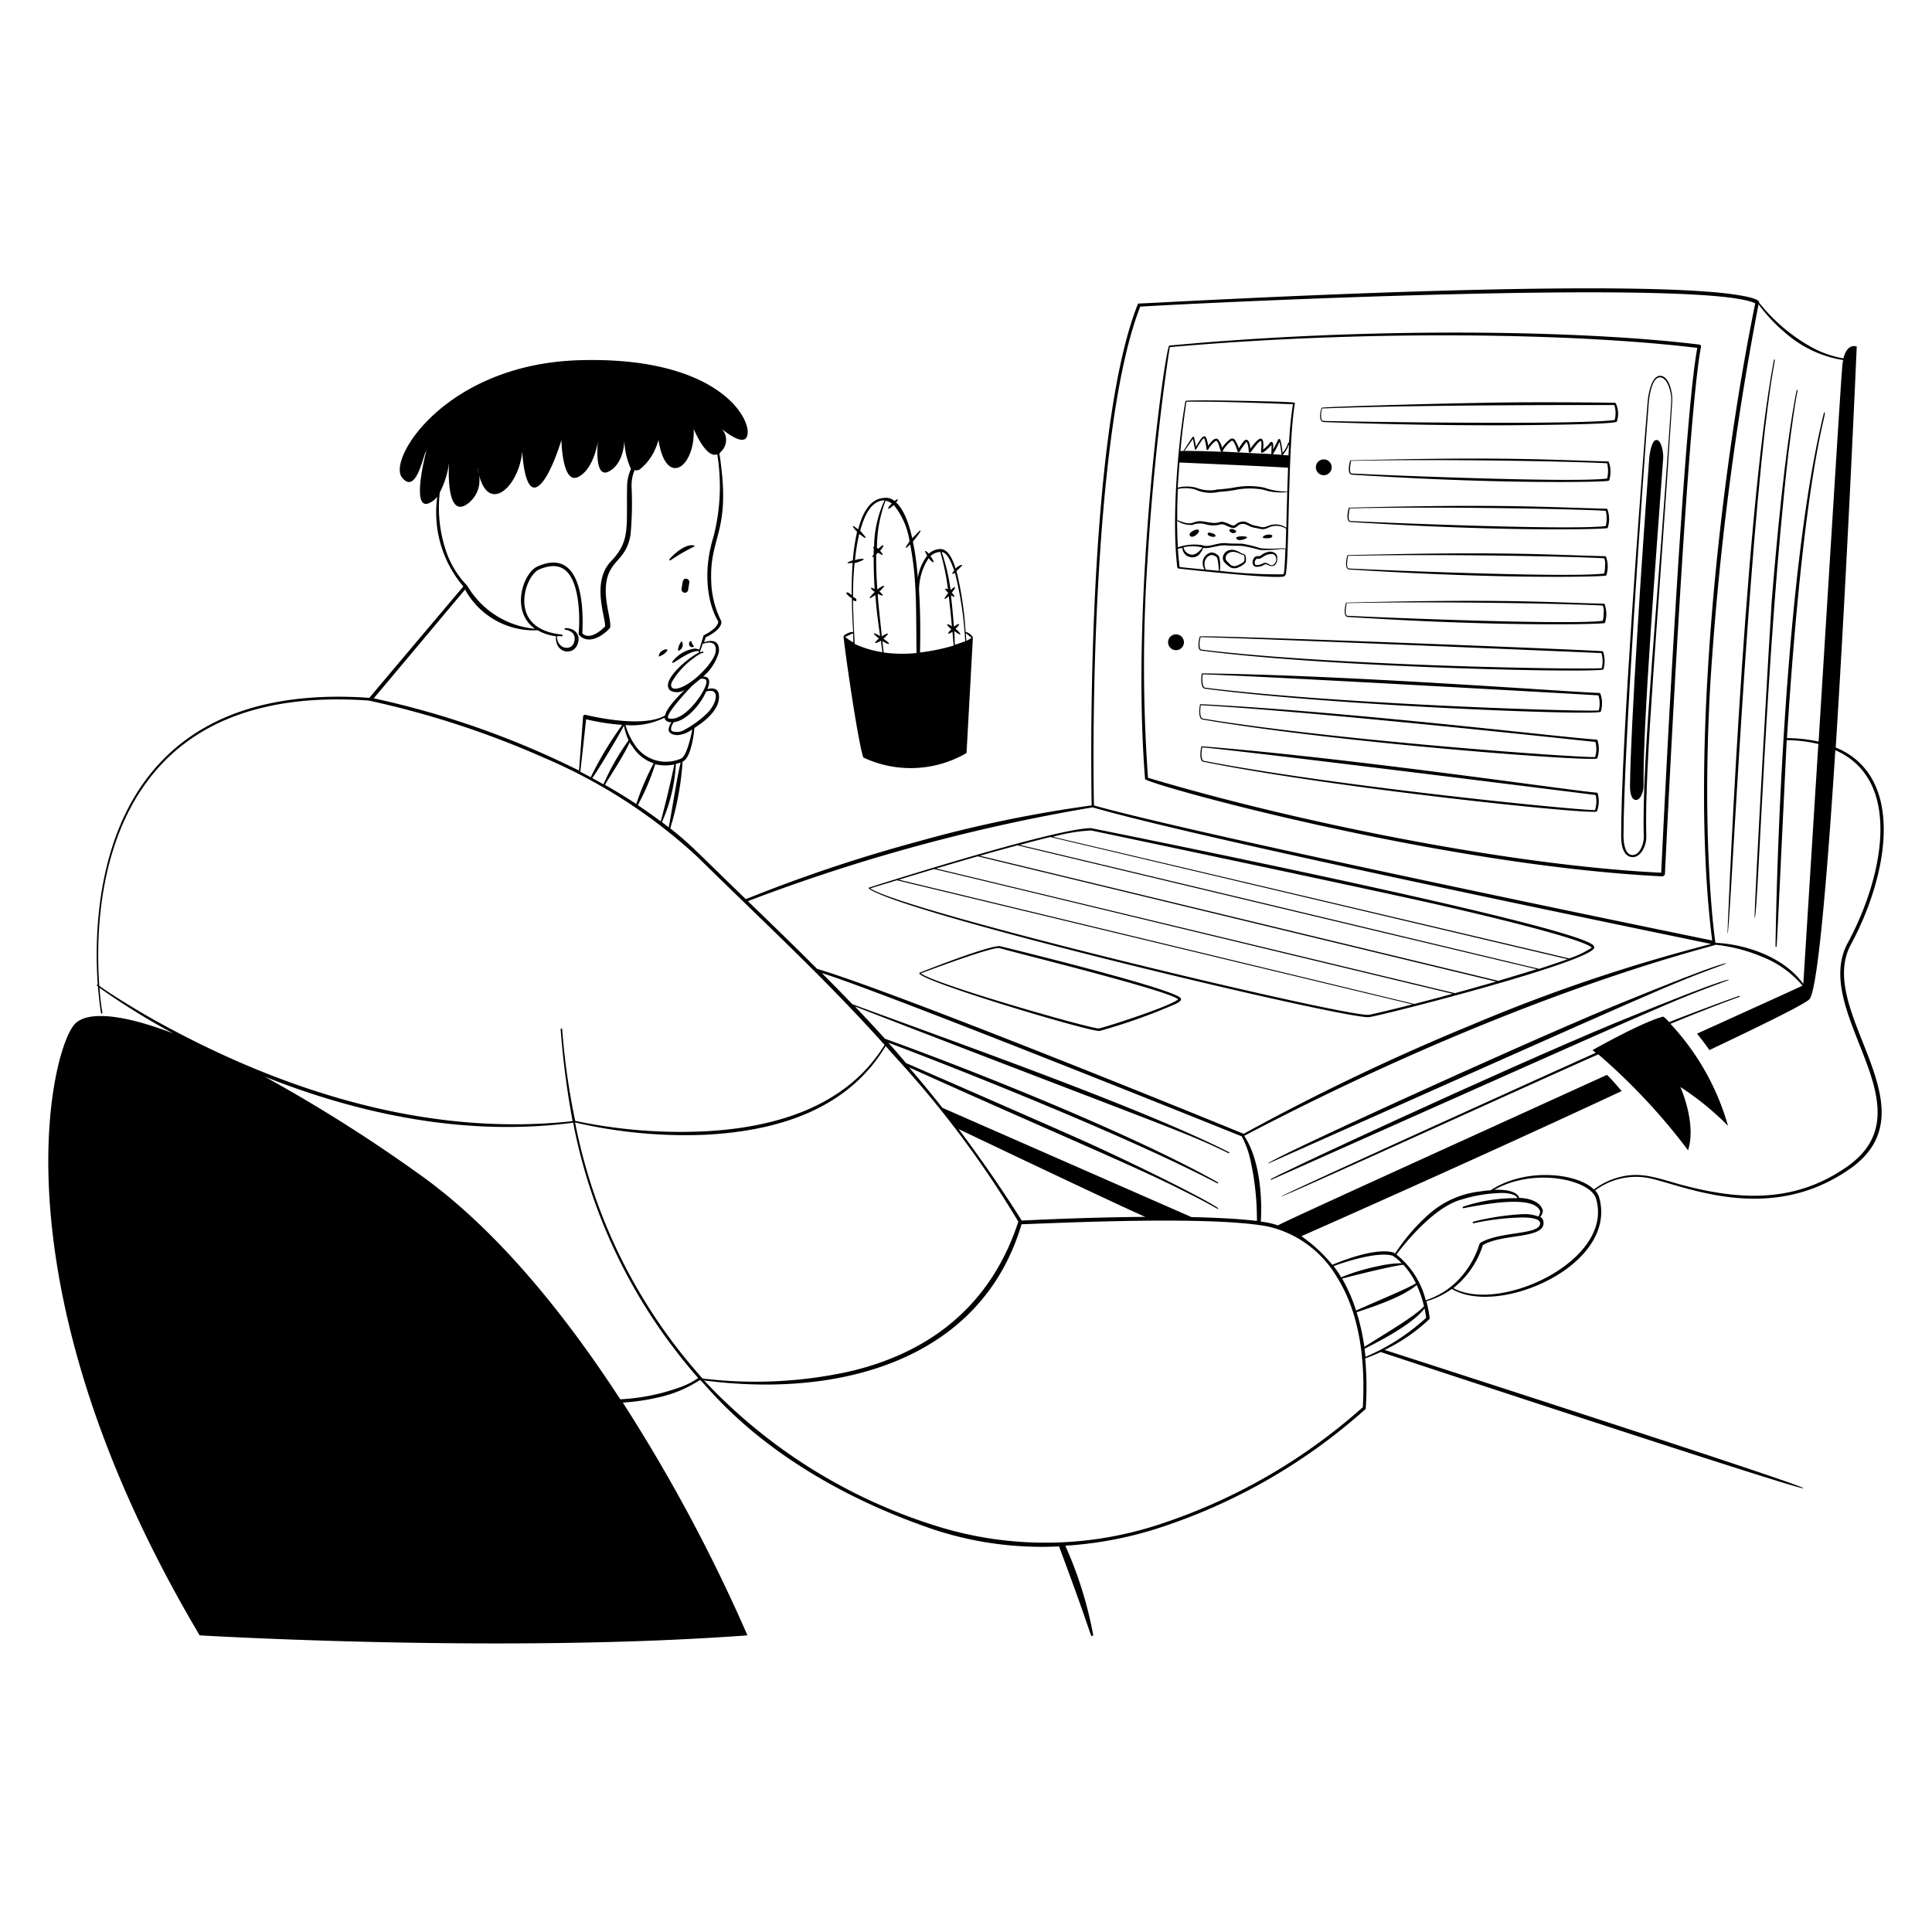 <?xml version="1.0" ?><svg viewBox="0 0 200 200" xmlns="http://www.w3.org/2000/svg"><defs><style>.a{fill-rule:evenodd;}</style></defs><path class="a" d="M69.4,58.015a17.718,17.718,0,0,1,2.4-1.4.08.08,0,1,0,0-.16c-1.134-.189-2.58,1.521-2.478,1.419C69.253,57.91,69.328,58.053,69.4,58.015Z"/><path class="a" d="M68.719,67.712c.153-.093.4-.369.365-.448-.058-.121-.434.014-.6.147a.662.662,0,0,0-.28.534C68.222,68.018,68.655,67.751,68.719,67.712Z"/><path class="a" d="M70.305,66.8c-.146.368-.135.58-.062.563a.645.645,0,0,0,.32-.979C70.51,66.387,70.345,66.7,70.305,66.8Z"/><path class="a" d="M71.347,66.774c.1.283.442.246.478.146.012-.036-.153-.243-.173-.279-.006-.011-.075-.271-.15-.274C71.389,66.362,71.281,66.591,71.347,66.774Z"/><path class="a" d="M118.539,80.654c.53.618,30.468,8.937,53.611,10.07l.2-.179c.347-7.317,2.328-47.369,3.737-54.65,0-.166-.025-.162-.14-.22-11.838-1.463-33.777-1.885-54.91.1C120.571,36.242,117.016,61.823,118.539,80.654Zm57.167-44.639c-12.159-1.479-33.57-1.94-54.609-.08-.14.819-1.619,10.37-2.318,22.259a163.116,163.116,0,0,0,.06,22.32c14.606,4.382,36.913,9.031,53.131,9.831C172.31,82.918,174.285,43.407,175.706,36.015Z"/><path class="a" d="M136.8,42.217c-.206.711-.23,1.437.22,1.475,6.625.228,11.62.335,18.143.335.88,0,12.075-.048,12.209-.385a2.53,2.53,0,0,0-.1-1.878.133.133,0,0,0-.1-.067s-3.577-.067-9.111-.05C152.893,41.647,136.952,42.09,136.8,42.217Zm30.312-.285c-.116,0-19.816-.056-30.252.352a2.955,2.955,0,0,0-.1.872c.02.218.06.419.26.419,3.733.1,26.453.427,30.132-.1A2.8,2.8,0,0,0,167.114,41.932Z"/><path class="a" d="M139.772,47.659c-.161.619-.272,1.43.176,1.479,5.795.36,10.173.567,15.908.7,6.17.123,10.118.029,10.646-.06.053-.015.089-.048.089-.082a2.993,2.993,0,0,0-.045-1.862.1.1,0,0,0-.1-.069C160.786,47.634,156.232,47.241,139.772,47.659Zm26.6.3c-3.546-.2-17.178-.458-26.51-.252-.055.321-.255,1.3.093,1.31,3.4.178,23.041.977,26.416.517A3.3,3.3,0,0,0,166.368,47.963Z"/><path class="a" d="M139.628,52.557c-.161.621-.272,1.43.177,1.48,5.818.36,10.173.566,15.907.7,6.17.124,10.118.029,10.647-.06.052-.015.088-.048.089-.081a3.006,3.006,0,0,0-.045-1.862.1.1,0,0,0-.1-.07C159.575,52.484,155.285,52.16,139.628,52.557Zm26.6.32c-3.546-.2-17.177-.457-26.51-.251-.055.32-.254,1.3.093,1.31,3.4.178,23.041.976,26.416.517A3.279,3.279,0,0,0,166.224,52.877Z"/><path class="a" d="M139.484,57.472c-.161.619-.272,1.43.177,1.48,5.805.36,10.184.567,15.907.7,6.17.124,10.118.029,10.647-.06.053-.015.088-.048.089-.081a3.006,3.006,0,0,0-.045-1.862.1.1,0,0,0-.1-.07C160.486,57.447,155.945,57.054,139.484,57.472Zm26.579.32c-3.547-.2-17.178-.457-26.51-.251-.055.319-.255,1.3.093,1.31,3.4.177,23.04.976,26.416.517a2.829,2.829,0,0,0,.088-.786A1.485,1.485,0,0,0,166.063,57.792Z"/><path class="a" d="M139.34,62.387c-.161.621-.271,1.431.177,1.48,5.773.358,10.174.567,15.908.7,6.169.124,10.117.029,10.646-.059.053-.016.088-.049.089-.082a3.007,3.007,0,0,0-.045-1.862.1.1,0,0,0-.1-.07C160.343,62.362,155.8,61.969,139.34,62.387Zm26.579.3c-3.525-.2-17.122-.457-26.51-.251-.055.32-.254,1.3.093,1.31,3.407.178,23.048.976,26.416.517a2.785,2.785,0,0,0,.088-.786A1.5,1.5,0,0,0,165.919,62.69Z"/><path class="a" d="M124.2,65.888c-.131.494-.288,1.409.16,1.462,13.973,1.817,41.614,2.34,41.624,1.937a3.006,3.006,0,0,0-.046-1.862C165.9,67.316,124.274,65.691,124.2,65.888Zm.087.069c-.081.249-.251,1.284.111,1.294,13.459,1.659,39.113,2.093,41.413,1.915a2.882,2.882,0,0,0-.035-1.56C165,67.571,128.826,66.027,124.286,65.957Z"/><path class="a" d="M124.4,69.758c-.072.485-.115,1.48.333,1.533,13.588,1.788,40.971,2.831,40.982,2.375a3.006,3.006,0,0,0-.045-1.862.121.121,0,0,0-.1-.07c-2.574-.058-25.865-1.848-41.113-2.025Zm.1.053c-.054.344-.088,1.292.249,1.38,13.539,1.689,38.8,2.5,40.755,2.353a2.892,2.892,0,0,0-.035-1.56C164.721,71.933,129.027,69.9,124.505,69.811Z"/><path class="a" d="M124.223,72.94c-.091.48-.174,1.474.271,1.545,13.941,2.406,40.826,4.447,40.855,4.014a3.005,3.005,0,0,0,.029-1.862.118.118,0,0,0-.1-.074c-3.859-.249-25.065-2.845-41-3.67Zm.084.056c-.067.341-.14,1.287.194,1.389,13.481,2.233,38.68,4.056,40.627,3.983a2.876,2.876,0,0,0,.028-1.56C155.626,75.782,133.86,73.525,124.307,73Z"/><path class="a" d="M124.355,77.307c-.1.48-.214,1.47.23,1.552,13.868,2.788,40.687,5.567,40.728,5.135a3,3,0,0,0,.08-1.861.117.117,0,0,0-.1-.076c-3.506-.32-25.1-3.543-40.883-4.8Zm.1.06c-.076.34-.176,1.283.155,1.394,13.391,2.6,38.542,5.117,40.5,5.1a2.886,2.886,0,0,0,.071-1.558C164.437,82.2,128.962,77.758,124.456,77.367Z"/><path class="a" d="M131.587,122.136c42.9-19.09,41.006-18.314,47.316-20.661.1,0,1.2-.867-11.589,4.376-12.159,5.041-35.845,16.07-35.767,16.225C131.527,122.136,131.567,122.156,131.587,122.136Z"/><path class="a" d="M185.133,46.92c.807-6.5,1.037-6.489.915-6.559-.027.007-.055.014-.064.032-1.259,6.415-2.1,16.1-2.572,21.767-.127,1.586-1.911,32.874-1.763,32.883C182,94.736,182.805,67.245,185.133,46.92Z"/><path class="a" d="M131.3,120.442c42.9-19.09,41.006-18.313,47.316-20.661.1,0,1.21-.872-11.589,4.376C156.579,108.488,130.46,120.442,131.3,120.442Z"/><path class="a" d="M182.72,44.358c.777-6.573,1.107-7.072.979-7.146-.027.007-.055.014-.065.031-3.183,16.761-4.911,61.544-4.8,59.367C179.043,97.422,180.564,63.116,182.72,44.358Z"/><path class="a" d="M95.2,100.693c-.949.581,17.7,6.169,18.633,6.029a59.25,59.25,0,0,0,7.914-2.816c.292-.164.631-.356.474-.574-.678-.974-17.6-5.119-18.741-5.393C102.086,97.939,94.99,100.778,95.2,100.693Zm8.244-2.55c-.879-.1-7.29,2.307-8.122,2.621,1.624,1.194,17.922,5.83,18.447,5.7,1-.223,7.482-2.341,8.186-3.01C121.245,102.608,105.251,98.671,103.448,98.143Z"/><path class="a" d="M89.965,91.883c-.044,0-.054.066-.02.1,3.3,2.557,49.62,13.621,51.813,13.308,2.234-.4,21.941-5.476,23.218-7.073.08-.1.08-.22-.04-.36-2.131-2.128-49.1-11.552-51.992-12.129C109.15,85.729,89.371,92.07,89.965,91.883Zm2.878-.759c-1.439.44-2.438.739-2.758.839,3.626,2.448,49.635,13.421,51.633,13.088.639-.119,2.317-.519,4.5-1.079C145.514,103.812,93.082,91.184,92.843,91.124ZM96.7,89.965c-1.359.4-2.6.779-3.657,1.1.68.16,52.892,12.748,53.371,12.868,1.2-.319,2.558-.659,3.957-1.059C145.372,101.69,96.8,89.965,96.7,89.965Zm4.516-1.319c-1.479.42-2.957.86-4.316,1.259.6.14,53.111,12.768,53.71,12.908,1.4-.379,2.858-.8,4.276-1.2C154.186,101.455,101.375,88.686,101.215,88.646Zm4.116-1.139c-1.259.34-2.578.7-3.9,1.079.679.16,53.171,12.829,53.67,12.949,1.019-.3,3.657-1.1,3.977-1.2C158.342,100.176,105.471,87.547,105.331,87.507Zm3.4-.859c-.817.2-2.276.568-3.157.819.7.16,53.191,12.689,53.75,12.829,1.1-.36,2.118-.7,2.958-1C161.579,99.137,109.148,86.748,108.728,86.648Zm53.711,12.569a9.61,9.61,0,0,0,2.337-1.119c-1.019-1.03-13.638-3.919-15.186-4.276-5.734-1.339-36.426-7.813-36.646-7.853a18.042,18.042,0,0,0-3.956.659C109.767,86.808,161.879,99.077,162.439,99.217Z"/><path d="M180.062,103.193c.04,0,.04-.04.04-.06,0-.04-.04-.04-.06-.04-2.451.845-6.707,2.49-7.253,2.718-.38-.42-.619-.62-.659-.56-2.2.58-7.274,3.457-7.274,3.457.1.1.22.18.34.28-.366.15-32.662,14.754-32.55,14.866s28.614-12.892,32.81-14.707a63.121,63.121,0,0,1,9.291,9.931c.9-2.837-.8-6.554-.8-6.554a29.5,29.5,0,0,1,4.935,4.017,25.833,25.833,0,0,0-5.954-10.551C173.565,105.714,177.293,104.191,180.062,103.193Z"/><path d="M191.612,97.758c3.765-6.957,5.8-17.319-1.579-20.381,1.212-19,2.168-41.4,2.178-41.5,0,0-.96-.436-1.379,1.219a10.5,10.5,0,0,1-3.2-1.1,18.253,18.253,0,0,1-5.535-4.676c.142-.567-3.376-.944-3.9-1-14.949-1.512-59.316,1.1-60.284,1.1a.15.15,0,0,0-.14.1c-4.554,11.479-4.975,39.506-4.766,51.857A132.677,132.677,0,0,0,94.9,87.148a156.57,156.57,0,0,0-17.693,5.933c-5.39-5.212-5.673-5.62-7.824-7.332a29.994,29.994,0,0,0,1.279-6.914c.1-.02.44-.2.739-1.039a10.006,10.006,0,0,0,.48-2.438c1.258-.786,2.807-2.107,2.517-3.556-.107-.54-.671-.622-1.158-.46,0-.1.314-.672.1-1.059-.072-.129-.182-.24-.56-.24a5.158,5.158,0,0,0,1.639-2.537c.1-1.064-.513-1.361-1.539-1.019l.18-.52c1.278-.593,1.716-1.287,1.6-1.678,0-.02-.02-.02-.02-.04a9.759,9.759,0,0,1-1.019-4.216c-.142-4.4,1.924-4.984,1-12.009-.138-1.388-.273-.886.06-1.319a1.654,1.654,0,0,0,.04-2.3c.839.679,2.6,1.918,2.678.4.1-2-3.717-7.933-17.464-7.514S40.091,47.5,41.61,49.422s2.238-2.577,2.517-2.717c0,0-1.6,6.014.2,5.415a2.117,2.117,0,0,0,.939-.7,11.839,11.839,0,0,0,2.7,9.291c-.36.42-9.471,11.21-9.731,11.529C26.264,71.4,19.29,75.219,15.254,80.514c-5.335,7.013-5.475,16.644-5.135,21.42-.02-.02-.06,0-.08.02-.055.055.035.117.1.16.14,1.719.319,2.757.319,2.757,0,.04.04.061.08.061.159,0-.058-.223-.239-2.678a74.1,74.1,0,0,0,7.612,4.716c-5.554-2.118-9.131-2.318-10.29-.82-2.458,3.137-8.292,27.175,13.048,63.142,0,0,31.311,1.879,56.708,0a170.945,170.945,0,0,0-12.908-24.1,21.8,21.8,0,0,0,3.7-.54,12.751,12.751,0,0,0,4.291-1.8c.606.325,6.989,9.642,24.223,15.491a35.732,35.732,0,0,0,12.948,1.739c3.282,8.777,3.242,9.291,3.4,9.291.04-.02.155-.088.135-.127a40.478,40.478,0,0,0-2.886-9.234,39.314,39.314,0,0,0,10.264-2.028,59.619,59.619,0,0,0,20.781-12.089.143.143,0,0,0,.06-.12,33.5,33.5,0,0,0-.06-5.155,16.668,16.668,0,0,0,1.6-.66c.111.038,43.7,14.434,43.779,14.107s-42.691-14.1-43.37-14.323a18.358,18.358,0,0,0,4.606-3.161.227.227,0,0,0,.06-.16,13.059,13.059,0,0,0-.34-1.718,8.541,8.541,0,0,0,2.638-1.279c4.8,2.931,17.237-2.443,15.246-9.471a1.788,1.788,0,0,0-.42-.72,7.065,7.065,0,0,1,5.075-1.358c3.2.363,12.509,5.322,21.361-.919C200.4,114.684,187.858,104.65,191.612,97.758Zm-6.794-63.3a11.914,11.914,0,0,0,5.994,2.817c-.141.707.042-2.292-2.551,39.493a16.024,16.024,0,0,0-3.277-.359c1.815-28.594,4.246-33.718,3.89-33.718-.02,0-.06.02-.06.04-3.6,14.537-4.793,41.081-5.015,55.229a.063.063,0,0,0,.06.06c.1,0,0,1.344,1.1-21.4a14.553,14.553,0,0,1,3.277.4c-.8,12.648-1.482,23.714-1.562,24.833-1.929-2.7-5.782-4.09-9.091-4.256,0,.1-1.482-9.722-.54-26.675a313.058,313.058,0,0,1,5-39.424A16.552,16.552,0,0,0,184.818,34.456Zm-66.779-2.717c5.38-.344,58.312-2.928,63.662-.34-3.76,18.384-6.855,47-4.456,65.959-.711-.142-52.355-10.715-64-13.98C113.01,71.176,113.567,43.084,118.039,31.739Zm-4.93,51.838c11.463,3.3,52.421,11.729,64.036,14.141a174.753,174.753,0,0,0-24.737,8.353,234.361,234.361,0,0,0-23.665,11.3c-4.344-1.789-36.095-14.7-44.153-17.075-2.364-2.364-4.689-4.613-7.171-7.012A187.765,187.765,0,0,1,113.109,83.577ZM97.558,114.682c-1.2-1.518-2.256-2.789-3.454-4.188,14.017,6.331,23.347,10.218,28.112,12.641,3.978,1.962,3.786,2.087,3.9,1.978.083-.167-5.407-3.085-12.848-6.514-2.358-1.1-18.963-8.333-19.482-8.552-.66-.78-1.147-1.351-1.827-2.11,5.953,2.232,24.31,9.452,34.057,14.558.059.03.125-.034.06-.1-8.678-4.9-24.828-11.4-34.468-14.866-1.059-1.179-2.031-2.207-3.11-3.346,32.4,12.542,34.167,12.977,38.677,15.195.059.03.125-.035.06-.1-9.059-4.6-28.084-11.3-39-15.326-1.139-1.179-2.005-2.066-3.164-3.224,6.7,2.094,43.375,16.866,43.477,16.912a9.447,9.447,0,0,1,.869,2.338,28.546,28.546,0,0,1,.7,6.414c-1.818-.22-4.2-.34-6.773-.4Zm21,11.29c-6.094.04-11.929.34-12.788.38-2.178-3.457-4.356-6.574-6.534-9.472C101.155,117.8,115.622,124.693,118.559,125.972ZM69.224,85.649c-.22-.18-.459-.359-.7-.539a17.138,17.138,0,0,0,1.445-6.036,4.845,4.845,0,0,0,.493-.139C70.069,80.513,69.509,84.225,69.224,85.649Zm-4.635-10.53a6.879,6.879,0,0,0,.479,1.518,24.96,24.96,0,0,0-2.6,4.556c-.38-.22-.78-.439-1.159-.639C61.956,79.652,64.1,76.1,64.589,75.119Zm-3.437,5.335c-.36-.18-.72-.38-1.079-.56.04-.259.559-5.055.6-5.435a23.034,23.034,0,0,0,3.737.58A37.058,37.058,0,0,0,61.152,80.454Zm4.036-3.617a.948.948,0,0,0,.24.36,4.09,4.09,0,0,0,2.238,1.818,27.439,27.439,0,0,0-1.8,4.216q-1.59-1.048-3.238-1.978C62.907,80.7,64.5,78.381,65.188,76.837Zm2.638,2.278a4.586,4.586,0,0,0,1.978.02c-.529,2.641-1.238,5.252-1.4,5.895-.779-.58-1.579-1.139-2.378-1.679A23.6,23.6,0,0,0,67.826,79.115Zm2.7-.6a3.861,3.861,0,0,1-4.835-1.439,6.907,6.907,0,0,1-.94-2.018,7.746,7.746,0,0,0,4.037-.759q.03.088.06.18a.719.719,0,0,0,.679.279,1.6,1.6,0,0,0-.3.639c-.088.487.4.7.9.7a2.839,2.839,0,0,0,1.539-.6C71.555,76.127,71.1,78.228,70.523,78.516ZM73.3,73.74a10.462,10.462,0,0,1-2.618,1.9,1.437,1.437,0,0,1-1.119.04c-.235-.182.019-.666.18-.919,1.393-.161,2.834-1.935,3.357-3.177C74.514,71.178,74.3,72.628,73.3,73.74Zm-.5-3.477c.12.02.24.04.3.16.353.619-2.13,4.314-3.8,3.956-.805,0,1.738-2.776,2.378-3.416C72.648,70.19,72.419,70.263,72.8,70.263Zm1.279-2.777c-.148,1.014-2.2,3.216-3.7,3.716-.8.267-1.038-.076-.839-.579a7.962,7.962,0,0,1,2.118-2.378c1.22-.955,1.159-.521,1.159-.739,0-.121-.206-.018-.38.04l.32-.939c.02.019.06.04.08.019C72.941,66.591,74.278,66.128,74.08,67.486ZM46.146,56.956a13.931,13.931,0,0,1-.62-5.975,9.056,9.056,0,0,0,.959-3.1s-.4,5.595,1.7,4.416a2.993,2.993,0,0,0,1.378-3.217c-.191-.862-.125-.792,0,0,1.036,4.231,4.177,1.248,4.5-2.358,0,0,.18,4.256,1.479,3.7s2.578-4.875,2.578-4.875.059,4.7,1.758,3.817c1.767-.916,2.093-4.209,2.031-3.771-.065.453-.377,4.012,1.126,3.211,1.559-.819,1.6-3.117,1.6-3.257a7.642,7.642,0,0,0,.68,3,4.6,4.6,0,0,0-.4,1.819c-.073,4.353.324,5.665-1.678,7.753-2.061,2.175-.5,5.914-.6,6.733-.66.661-1.672,1.356-2.357.72.23-4.389-.69-8.719-4.676-6.914-1.478.7-2.78,4.627-.22,6.434a9.079,9.079,0,0,1-7.013-4.459A9.488,9.488,0,0,1,46.146,56.956Zm2,4.081a8.127,8.127,0,0,0,7.415,4.211.077.077,0,0,0,.06-.02,5.338,5.338,0,0,0,1.937.642c-.154,1.848,2.007,2.107,2.3.577a1.091,1.091,0,0,0-.7-1.319c-.137-.051-.72-.2-.72-.02a.086.086,0,0,0,.08.08,1.322,1.322,0,0,1,.8.38.933.933,0,0,1,.14.8c-.2,1.095-1.8.876-1.8-.5a2.772,2.772,0,0,1,.478,0,.09.09,0,0,0,.02-.179c-2.338-.24-3.417-1.279-3.757-2.518-.482-1.8.544-3.842,1.4-4.216,1.377-.587,2.569-.509,3.3.779.861,1.46.956,4.218.8,5.835a.248.248,0,0,0,.06.179c1.265,1.32,3.2-.659,3.2-.8.146-.658-.552-2.489-.44-4.2.2-2.856,2.085-2.526,2.558-5.415a36.422,36.422,0,0,0,.1-5.035,4.2,4.2,0,0,1,.32-1.639.6.6,0,0,0,.619-.14,5.538,5.538,0,0,0,1.639-2.338,5.192,5.192,0,0,0,.215-.648,5.235,5.235,0,0,0,.084.528c.924,4.366,3.723,2.136,3.557-1.658,0,0,1.279,3.137,2.438,2.618a20.817,20.817,0,0,1-.38,8.512c-1.149,3.668-.618,6.962.48,8.792.02.06-.008.312-.34.659a4.277,4.277,0,0,1-1.119.759.064.064,0,0,0-.06.06l-.442,1.45a1.185,1.185,0,0,0-.477-.111,3.522,3.522,0,0,0-2.3,1.34c-.082.119.029.17.182.077.588-.36,1.808-1.242,2.549-1.156l-.011.039c0,.04,0,.08.039.1-1.308.654-4.1,3.059-2.957,3.956a1.48,1.48,0,0,0,1.5-.1c-.546.5-1.953,1.923-2.058,2.658-1.889,1.133-6.076.465-8.253-.06a.215.215,0,0,0-.16.04.2.2,0,0,0-.08.14s-.4,5.295-.419,5.594a90.457,90.457,0,0,0-21.255-7.48C39.018,71.915,47.842,61.376,48.142,61.037ZM15.694,105.431c-2.978-1.7-4.9-3-5.415-3.377-.34-4.716-.24-14.367,5.135-21.4,4-5.236,10.91-8.972,22.759-8.133A93.646,93.646,0,0,1,56.3,78.436a54.961,54.961,0,0,1,15.946,10.31c6.873,6.774,13.207,12.589,19.322,19.422-3.911,6.381-11.295,8.588-18.743,8.952a52.886,52.886,0,0,1-13.28-1.087,71.858,71.858,0,0,1-1.347-9.483.08.08,0,1,0-.16,0,87.2,87.2,0,0,0,1.24,9.511C44.125,117.724,28.938,112.859,15.694,105.431Zm54.569,38.225a21.322,21.322,0,0,1-6.054,1.2c-5.635-8.672-12.828-17.7-21-23.438a158.206,158.206,0,0,0-15.825-9.972c10.1,4.019,21.088,6.214,31.95,4.776a56.1,56.1,0,0,0,12.949,26.436A8.47,8.47,0,0,1,70.263,143.656Zm2.458-.959a55.593,55.593,0,0,1-13.188-26.5,50.23,50.23,0,0,0,13.328,1.279c7.64-.367,14.9-2.622,18.823-9.192.6.7,1.234,1.385,1.858,2.078a103.763,103.763,0,0,1,11.873,16.1c-2.772,8.53-9.022,13.586-17.628,15.547A45.3,45.3,0,0,1,72.721,142.7Zm68.357,2.977A59.346,59.346,0,0,1,120.5,157.643a37.727,37.727,0,0,1-23.6.319A55.584,55.584,0,0,1,72.881,142.9c14.323,1.884,28.748-2.255,32.87-16.166,4.091-.135,19.265-.883,25.356.2a11.152,11.152,0,0,1,7.294,5.276C140.159,135,141.438,139.24,141.078,145.674Zm1.619-14.607a20.656,20.656,0,0,0-3.857,1.159c-.145-.145.117.064-.779-1.159,1.437-.538,4.618-1.513,6.094-1.079a4.381,4.381,0,0,1,.94.78A11.356,11.356,0,0,0,142.7,131.067Zm2.577-.139a7.929,7.929,0,0,1,1.3,1.918c-.891.549-3,1.4-6.194,2.817a17.382,17.382,0,0,0-1.439-3.3C139.234,132.268,143.971,131.058,145.274,130.928Zm-4.835,4.915c1.78-.591,4.775-1.584,6.214-2.818a10.855,10.855,0,0,1,.759,2.2c-.98,1.07-3.979,2.8-6.174,4.2A22.746,22.746,0,0,0,140.439,135.843Zm.919,4.616c-.04-.3-.06-.58-.1-.84,1.671-.835,5.019-2.579,6.214-4.176.06.32.12.64.16.979A21.97,21.97,0,0,1,141.358,140.459Zm6.234-5.855a8.786,8.786,0,0,0-3.037-4.736c1.5-1.993,4.175-4.916,6.554-5.634a15.128,15.128,0,0,1,4.476-.74c.456.016,1.33.118,1.5.54a16.931,16.931,0,0,0-5.614.879c-.04.02-.08.06-.06.1.059.118,0,.052,1.279-.16,1.691-.3,6.212-1.065,6.753.56a1.038,1.038,0,0,1-.2.519,4,4,0,0,0-1.668-.239,26.394,26.394,0,0,0-5.066.778c-.088.044-.075.16.039.16a26.212,26.212,0,0,1,5.1-.6c.507.008,1.715.052,1.778.559.129,1.285-4.146.827-6.194,2.078a.447.447,0,0,0-.08.12,9.369,9.369,0,0,1-2.1,3.617A8.126,8.126,0,0,1,147.592,134.6Zm17.624-10.53c1.934,6.372-9.941,11.925-14.766,9.271a9.257,9.257,0,0,0,3.057-4.456c2.086-1.227,6.474-.6,6.274-2.4a.665.665,0,0,0-.34-.519,1.123,1.123,0,0,0,.28-.619c-.2-.977-1.528-1.339-2.458-1.339-.216-.794-1.761-.888-2.577-.839C158.849,120.81,164.634,122.134,165.216,124.074Zm26.1-3.377c-5.324,3.786-10.932,3.638-17.244,1.958-2.666-.739-4.3-1.445-6.714-.719a7.4,7.4,0,0,0-2.358,1.2c-1.67-1.671-7-2.334-10.69.08a9.834,9.834,0,0,0-1.059.119,9.6,9.6,0,0,0-5.4,2.418,20.2,20.2,0,0,0-3.437,4.017,1.15,1.15,0,0,0-.18-.12c-1.726-.455-4.664.6-6.314,1.279a15.949,15.949,0,0,0-3.2-2.958s18.07-7.971,33.156-15.025c-.48-.559-.979-1.139-1.519-1.678-14.646,6.674-32.336,14.685-34.075,15.584a7.982,7.982,0,0,0-1.763-.39c.169-2.695-.161-6.542-1.721-8.882,28.531-14.945,48.265-19.514,48.8-19.779a16.914,16.914,0,0,1,4.843,1.257,10.431,10.431,0,0,1,4.156,2.977c-.539.26-4.266,1.952-10.92,4.969.4.5.839,1.059,1.279,1.7,6.274-2.977,9.721-4.709,10.321-5.228.859-.72,1.858-12.389,2.717-25.816,7.086,3.117,4.916,13.252,1.279,19.961C187.414,104.793,199.84,114.586,191.312,120.7Z"/><path class="a" d="M137.036,47.556a.819.819,0,1,1-.819.819A.82.82,0,0,1,137.036,47.556Z"/><path class="a" d="M121.74,65.667a.82.82,0,1,1-.82.819A.819.819,0,0,1,121.74,65.667Z"/><path class="a" d="M122.715,41.51c.1-.1,3.494-.053,4.516-.04,7.189.13,6.814.185,6.814.3-.735,4.187-.565,16.019-.94,17.643-.039.119-.093.26-.219.26-.872.29-9.995-.716-10.91-.819l-.1-.1C121.287,54.029,121.893,46.179,122.715,41.51Zm3.557,17.584a51.167,51.167,0,0,0,6.554.359c.051,0,.078-.086.087-.137.085-.5.149-2.355.153-2.44a1.621,1.621,0,0,0-.46-.04,13.665,13.665,0,0,1-2.158.1,16.433,16.433,0,0,0-1.838-.42c-.52-.04-1.079,0-1.719-.06-.817-.051-1.713.385-2.338.26-.332.83-.879,1.229-1.7.819a1.084,1.084,0,0,1-.459-.819c-.18.04-.34.06-.46.08.04.639.1,1.279.18,1.9.3.04,1.3.14,2.577.26a1.294,1.294,0,0,1-.16-.939,1.13,1.13,0,0,1,.82-.82.982.982,0,0,1,.859.44A3.928,3.928,0,0,1,126.272,59.094Zm-.1,0c0-.236-.08-1.339-.24-1.419a.783.783,0,0,0-.559-.22.907.907,0,0,0-.64.62,1.294,1.294,0,0,0,.1.9C125.253,58.994,125.712,59.054,126.172,59.094Zm2.4-1.779c.256,0,.367.142.4.4.038.453.03.521-.359.8a1.744,1.744,0,0,1-.34.18,1.024,1.024,0,0,1-.819.08,2.45,2.45,0,0,1-.62-.48c-.594-.534-.046-1.534.919-1.358A2.375,2.375,0,0,1,128.57,57.315Zm3.556.06a.906.906,0,0,0-1-.2c-.518.16-.64.44-.879.4-.613-.123-.9,1.183-.06,1.1.533-.033.646-.26.819-.26.268,0,.416.276.82.16C132.2,58.472,132.331,57.734,132.126,57.375Zm-3.6.04c.1,0,.3-.013.3.3,0,.41.068.425-.639.779-.592.254-.72.059-1.139-.36-.435-.373-.009-1.09.719-1A2.078,2.078,0,0,1,128.53,57.415Zm3.516.18a.418.418,0,0,0-.459-.24c-.711.036-.876.431-1.219.48-.215.071-.22-.11-.36.1a.454.454,0,0,0-.08.5c.135.135.572.014.76-.08.5-.3.7.268,1.079.14A.685.685,0,0,0,132.046,57.6Zm-7.573-.919a4.08,4.08,0,0,0-1.958-.02,1,1,0,0,0,.46.639C123.557,57.644,124.066,57.219,124.473,56.676Zm-2.617-2.758c0,.887.041,2.041.08,2.738a5.253,5.253,0,0,1,2.517-.22c.682.292,1.54-.306,2.5-.2.64.06,1.179.02,1.719.06a14.275,14.275,0,0,1,1.838.46,12.148,12.148,0,0,0,2.118,0,1.343,1.343,0,0,1,.46.06c.019-.62.039-1.319.059-2.078a1.883,1.883,0,0,0-1.838-.12c-.61.3-.829.1-1.4.02-.64-.088-.854-.46-1.338-.4-.358.033-.42.24-.7.38-.433.217-1.124-.494-1.558-.32a2.844,2.844,0,0,1-1.559-.04,2.2,2.2,0,0,0-1.319.08A2.591,2.591,0,0,1,121.856,53.918Zm.06-3.436a3.932,3.932,0,0,1,1.9,0,3.789,3.789,0,0,0,1.978.239,1.421,1.421,0,0,1,.42-.06c.36-.04.8-.06,1.6-.2a7.828,7.828,0,0,1,3.058.02,6.823,6.823,0,0,0,2.377.4c0,.02,0,.06-.04.06a5.636,5.636,0,0,1-2.4-.24,7.611,7.611,0,0,0-2.958.02c-1.086.2-1.468.149-2,.26a3.789,3.789,0,0,1-2.1-.3,3.624,3.624,0,0,0-1.818-.06c-.04,1.039-.08,2.118-.06,3.217a6.193,6.193,0,0,0,.879.3c.713.13.733-.115,1.319-.18.4-.045,1.176.18,1.619.18.581,0,.624-.218,1.038-.08.317.064.767.34.92.34.18.036.367-.218.559-.3.815-.326.937.167,1.738.32.652.118.667.27,1.3.04a1.949,1.949,0,0,1,1.918.18c.04-1.9.1-4.1.18-6.215-1.019-.1-11.24-.544-11.24-.544C122.091,47.977,121.916,50.377,121.916,50.482Zm11.529-4.5a3.558,3.558,0,0,1-.659,1.119c.319.02.539.04.6.04C133.385,47.145,133.425,46.345,133.445,45.986Zm-.779,1.1a9.044,9.044,0,0,0-.22-1.359,6.708,6.708,0,0,1-.679,1.3C132.106,47.045,132.426,47.065,132.666,47.085Zm-1.039-.08c-.02-.02-.02-.04-.02-.08a8.1,8.1,0,0,0,.02-.879,4.333,4.333,0,0,1-.9.819.127.127,0,0,1-.12,0c-.118-.059-.037-.181-.02-.779.009-.328-.02-.378-.06-.46a1.515,1.515,0,0,0-.44.4c-.634.761-.586.87-.739.819a.133.133,0,0,1-.08-.1c0-.631-.2-1.044-.26-.979a10.783,10.783,0,0,0-.679.979.143.143,0,0,1-.12.06c-.04,0-.1-.04-.1-.08-.069-.275-.407-1.2-.6-1.1a3.213,3.213,0,0,0-.919,1.039c0,.04-.04.06-.06.08C128.33,46.845,130.268,46.945,131.627,47.005Zm1.818-1.179a38.9,38.9,0,0,1,.4-3.977c-1.448-.046-7.524-.32-11.03-.259-.04.3-.36,2.318-.619,5.115a1.417,1.417,0,0,1,.339-.02.032.032,0,0,1,0-.04c.866-1.313.972-1.6,1.079-1.379l.2.979c.86-1.547,1.061-1.284,1.259-.1.08-.119.18-.239.28-.359.21-.245.487-.5.739-.3a2.108,2.108,0,0,1,.42.879,3.4,3.4,0,0,1,.9-.939.378.378,0,0,1,.5.24,4.055,4.055,0,0,1,.34.739c.04-.08.1-.16.16-.26.276-.386.418-.619.6-.619.319,0,.386.6.44.919.192-.273.663-.914.979-1.019.4-.134.39.678.32,1.1a3.111,3.111,0,0,0,.7-.659.181.181,0,0,1,.24-.1c.157.078.117.583.1.759a8.634,8.634,0,0,0,.5-.959c.056-.138.169-.181.26,0a7.539,7.539,0,0,1,.22,1.319,2.7,2.7,0,0,0,.579-1.039C133.345,45.8,133.445,45.793,133.445,45.826Zm-7.033.939c-.105-.106-.294-1.251-.56-1.119a2.692,2.692,0,0,0-.759.859.1.1,0,0,1-.2-.04,4.349,4.349,0,0,0-.22-1.059c-.1-.245-.925,1.271-.839,1.1-.031.063-.14.05-.14-.02l-.2-1.039-.88,1.239C123.374,46.665,124.813,46.705,126.412,46.765Z"/><path class="a" d="M123.215,55.5c.279.26.959-.32.9-.56C124.058,54.572,122.854,55.136,123.215,55.5Z"/><path class="a" d="M125.373,55.177s-.34-.14-.36.1.8.42.819.2C125.832,55.237,125.373,55.177,125.373,55.177Z"/><path class="a" d="M127.99,54.977s-.419-.359-.679-.16C127.071,55.017,127.81,55.457,127.99,54.977Z"/><path class="a" d="M129.049,55.7s.26-.18-.5-.18-.66.28-.34.38A1.352,1.352,0,0,0,129.049,55.7Z"/><path class="a" d="M131.127,55.717s-.6.04-.339-.2,1-.24.919,0S131.127,55.717,131.127,55.717Z"/><path class="a" d="M173.111,41.529c.056-.884-.324-2.58-1.215-2.629s-1.244,1.722-1.326,2.608c-.718,8.743-2.778,35.935-2.746,45.075-.012.914.226,2.095,1.142,2.145s1.482-1.228,1.46-2.14C170.2,79.3,171.668,64.33,173.111,41.529Zm-.1-.005c-1.317,20.2-3.089,37.1-2.847,45.089.024.764-.437,1.937-1.186,1.9s-.889-1.139-.915-1.892c.017-9.13,2-36.936,2.625-45.063.08-.8.385-2.54,1.179-2.5C172.642,39.1,173.064,40.7,173.011,41.524Z"/><path class="a" d="M172.171,47.445c.045-.629-.184-1.874-.676-1.9s-.721,1.3-.768,1.926c-.728,9.637-1.917,27.573-1.989,33.836-.01.63.1,1.478.6,1.506s.819-.9.806-1.533C170.059,75.053,171.44,57.592,172.171,47.445Z"/><path class="a" d="M71.243,61.047c.025-.223.068-.462.111-.686.108-.455-.561-.674-.666-.175-.054.241-.093.495-.131.75a.348.348,0,1,0,.686.111Z"/><path class="a" d="M99.956,65.408a35.6,35.6,0,0,0-.939-6.294c.182-.162.433-.414.479-.46.352-.351-.245-.134-.579.2-.235-.809-.74-2.036-1.579-2.019a1.8,1.8,0,0,0-1.179.48c-.1-.1-.2-.18-.2-.18-.046-.045-.134-.125-.18-.08a.061.061,0,0,0,0,.08c.021.042-.075-.149.2.4a5,5,0,0,0-.959,2.258c-.284-3.078-.535-3.567-.506-3.753a7.887,7.887,0,0,0,.765-1.023.056.056,0,0,0-.079-.08c-.107.119-.66.68-.76.78-.085-.257-.536-2.682-1.678-3.7a1.79,1.79,0,0,0,.16-.24.057.057,0,0,0-.08-.08c-.064.047-.14.093-.24.16a1.443,1.443,0,0,0-1.179-.3c-1.476.13-2.22,1.806-2.578,3.236-.04-.019-.418-.292-.459-.319a.057.057,0,0,0-.087.071,4.258,4.258,0,0,0,.426.508,20.931,20.931,0,0,0-.439,2.958,2.085,2.085,0,0,0-.5.2c-.049,0-.071.1.02.1-.1.012.359-.04.46-.04-.04.5-.06,1.019-.08,1.519-.045,1.4,0,1.774-.03,1.809-.126-.095-.405-.375-.55-.231,0,.165.446.493.58.56.039,2.711.151,3.348.135,3.484a1.538,1.538,0,0,0-.994.432c-.033.323,1.391,10.521,2.038,12.569a11.485,11.485,0,0,0,10.69-.46l.659-11.969A1.233,1.233,0,0,0,99.956,65.408Zm-12.47.526c.167-.081.791-.362.817-.371.04.52.023.8.043.943A5,5,0,0,1,87.486,65.934Zm1,.733c0,.1-.18-2.947-.18-4.536.072.036.289.154.32.08.1-.25-.1-.3-.32-.42a34.43,34.43,0,0,1,.16-3.5,3.128,3.128,0,0,0,.9-.339c.045-.02.071-.1-.02-.1a2.165,2.165,0,0,0-.839.14,21.635,21.635,0,0,1,.439-2.718c.139.1.406.3.56.4a.057.057,0,0,0,.091-.065,4.77,4.77,0,0,0-.551-.655c.371-1.391,1.078-3.157,2.518-3.157a11.8,11.8,0,0,0-1.079,4.816.057.057,0,0,0-.08.08,1.039,1.039,0,0,0,.06.1c-.074.667.076.455-.14.779-.055.055.029.149.12.06,0,.091-.017,1.733.1,3.337-.05-.017-.17-.077-.3-.12-.02-.02-.06,0-.08.02s0,.06.02.08l.24.24c.04.039.1.059.14.1-.068,0-.479.5-.52.539a.057.057,0,0,0,.08.08c-.113.067.4-.25.5-.3.111,1.9.479,4.071.479,4.236-.04-.02-.1-.06-.14-.08-.1-.059-.179-.081-.24-.12a.676.676,0,0,0-.159-.079c-.059-.03-.125.035-.06.1a2.192,2.192,0,0,0,.459.4c.02,0,.02.02.04.02-.04.04-.08.06-.119.1a3.408,3.408,0,0,0-.26.28c-.082.041.011.148.06.1a1.279,1.279,0,0,0,.14-.06,1,1,0,0,0,.356-.186c.029.126.151,1.1.164,1.2A10.959,10.959,0,0,1,88.487,66.667Zm3,.882c-.03-.154-.12-.962-.144-1.2a.02.02,0,0,0,.02.02,2.173,2.173,0,0,0,.38.22c.219.073.222.117.279.06.083-.083-.478-.459-.559-.54a4.125,4.125,0,0,0,.42-.419c.081-.041-.012-.149-.06-.1a3.793,3.793,0,0,0-.54.28c0-.246-.5-4.4-.4-4.4a1.553,1.553,0,0,0,.3.14c.154.039.146.074.2.02.034-.068-.3-.37-.36-.4a1.971,1.971,0,0,0,.36-.359c.054-.055.174-.165.12-.22a.061.061,0,0,0-.08,0,2.16,2.16,0,0,0-.6.38c-.124-1.787-.12-2.614-.12-3.637.306-.2.032-.264.579.04.052.052.136,0,.08-.08a2.3,2.3,0,0,0-.26-.34,2.078,2.078,0,0,0,.34-.479.057.057,0,0,0-.066-.09,2.666,2.666,0,0,0-.454.37.9.9,0,0,0-.14-.1,13.82,13.82,0,0,1,.89-4.881,1.388,1.388,0,0,1,.649.3c-.06.048-.454.425-.36.519.079.079.484-.3.56-.379a7.74,7.74,0,0,1,1.638,3.776c-.1.1-.3.457-.379.56a.057.057,0,0,0,.08.08c-.1.1.259-.24.36-.34.718,3.691.6,6.775.659,11.25A14.433,14.433,0,0,1,91.488,67.549Zm3.753,0c.019-.959.079-3.577-.1-6.434a6.039,6.039,0,0,1,1-3.337,1.315,1.315,0,0,0,.3.32c.051.051.15.149.2.1a.06.06,0,0,0,0-.079,1.788,1.788,0,0,0-.32-.54,1.5,1.5,0,0,1,1.019-.44,24.338,24.338,0,0,1,.8,3.9c-.1-.1-.143-.1-.2-.1-.073-.005-.126.022-.08.08a4.1,4.1,0,0,0,.3.359c0,.012-.018.007-.36.52-.052.052.015.131.08.08.1-.075.232-.162.34-.26.119.993.325,3.032.316,3.113-.063-.044-.446-.268-.476-.2-.041.1.355.482.436.5.11-.1-.42.357-.316.46.038.039.151-.035.2-.059.195-.1.2-.12.219-.12.02.219.1,1.159.12,1.418A21.078,21.078,0,0,1,95.241,67.546Zm3.6-.8c0-.153-.04-1.293-.04-1.419a3.031,3.031,0,0,0,.54.34c.176.041.032-.12-.08-.26a3.465,3.465,0,0,0-.34-.32,3.644,3.644,0,0,0,.36-.4.057.057,0,0,0-.08-.081,1.873,1.873,0,0,0-.46.26c0-.093-.089-1.484-.3-3.237.037.025.168.075.259.14.06.043.13-.009.08-.08a1.634,1.634,0,0,0-.254-.342c.068-.088.412-.478.334-.557-.045-.045-.149.042-.2.08-.278.185-.259.281-.259.18a20.089,20.089,0,0,0-.92-3.917c.356.065.745.33,1.3,1.939a.527.527,0,0,0-.1.119c-.174.232-.125.264.12.14.02-.02.04-.02.06-.04a37.1,37.1,0,0,1,1.059,7.094C99.617,66.487,99.257,66.626,98.837,66.747Zm1.2-.4c-.02-.24-.04-.5-.06-.8.122.081.606.481.606.481S100.259,66.238,100.036,66.347Z"/></svg>